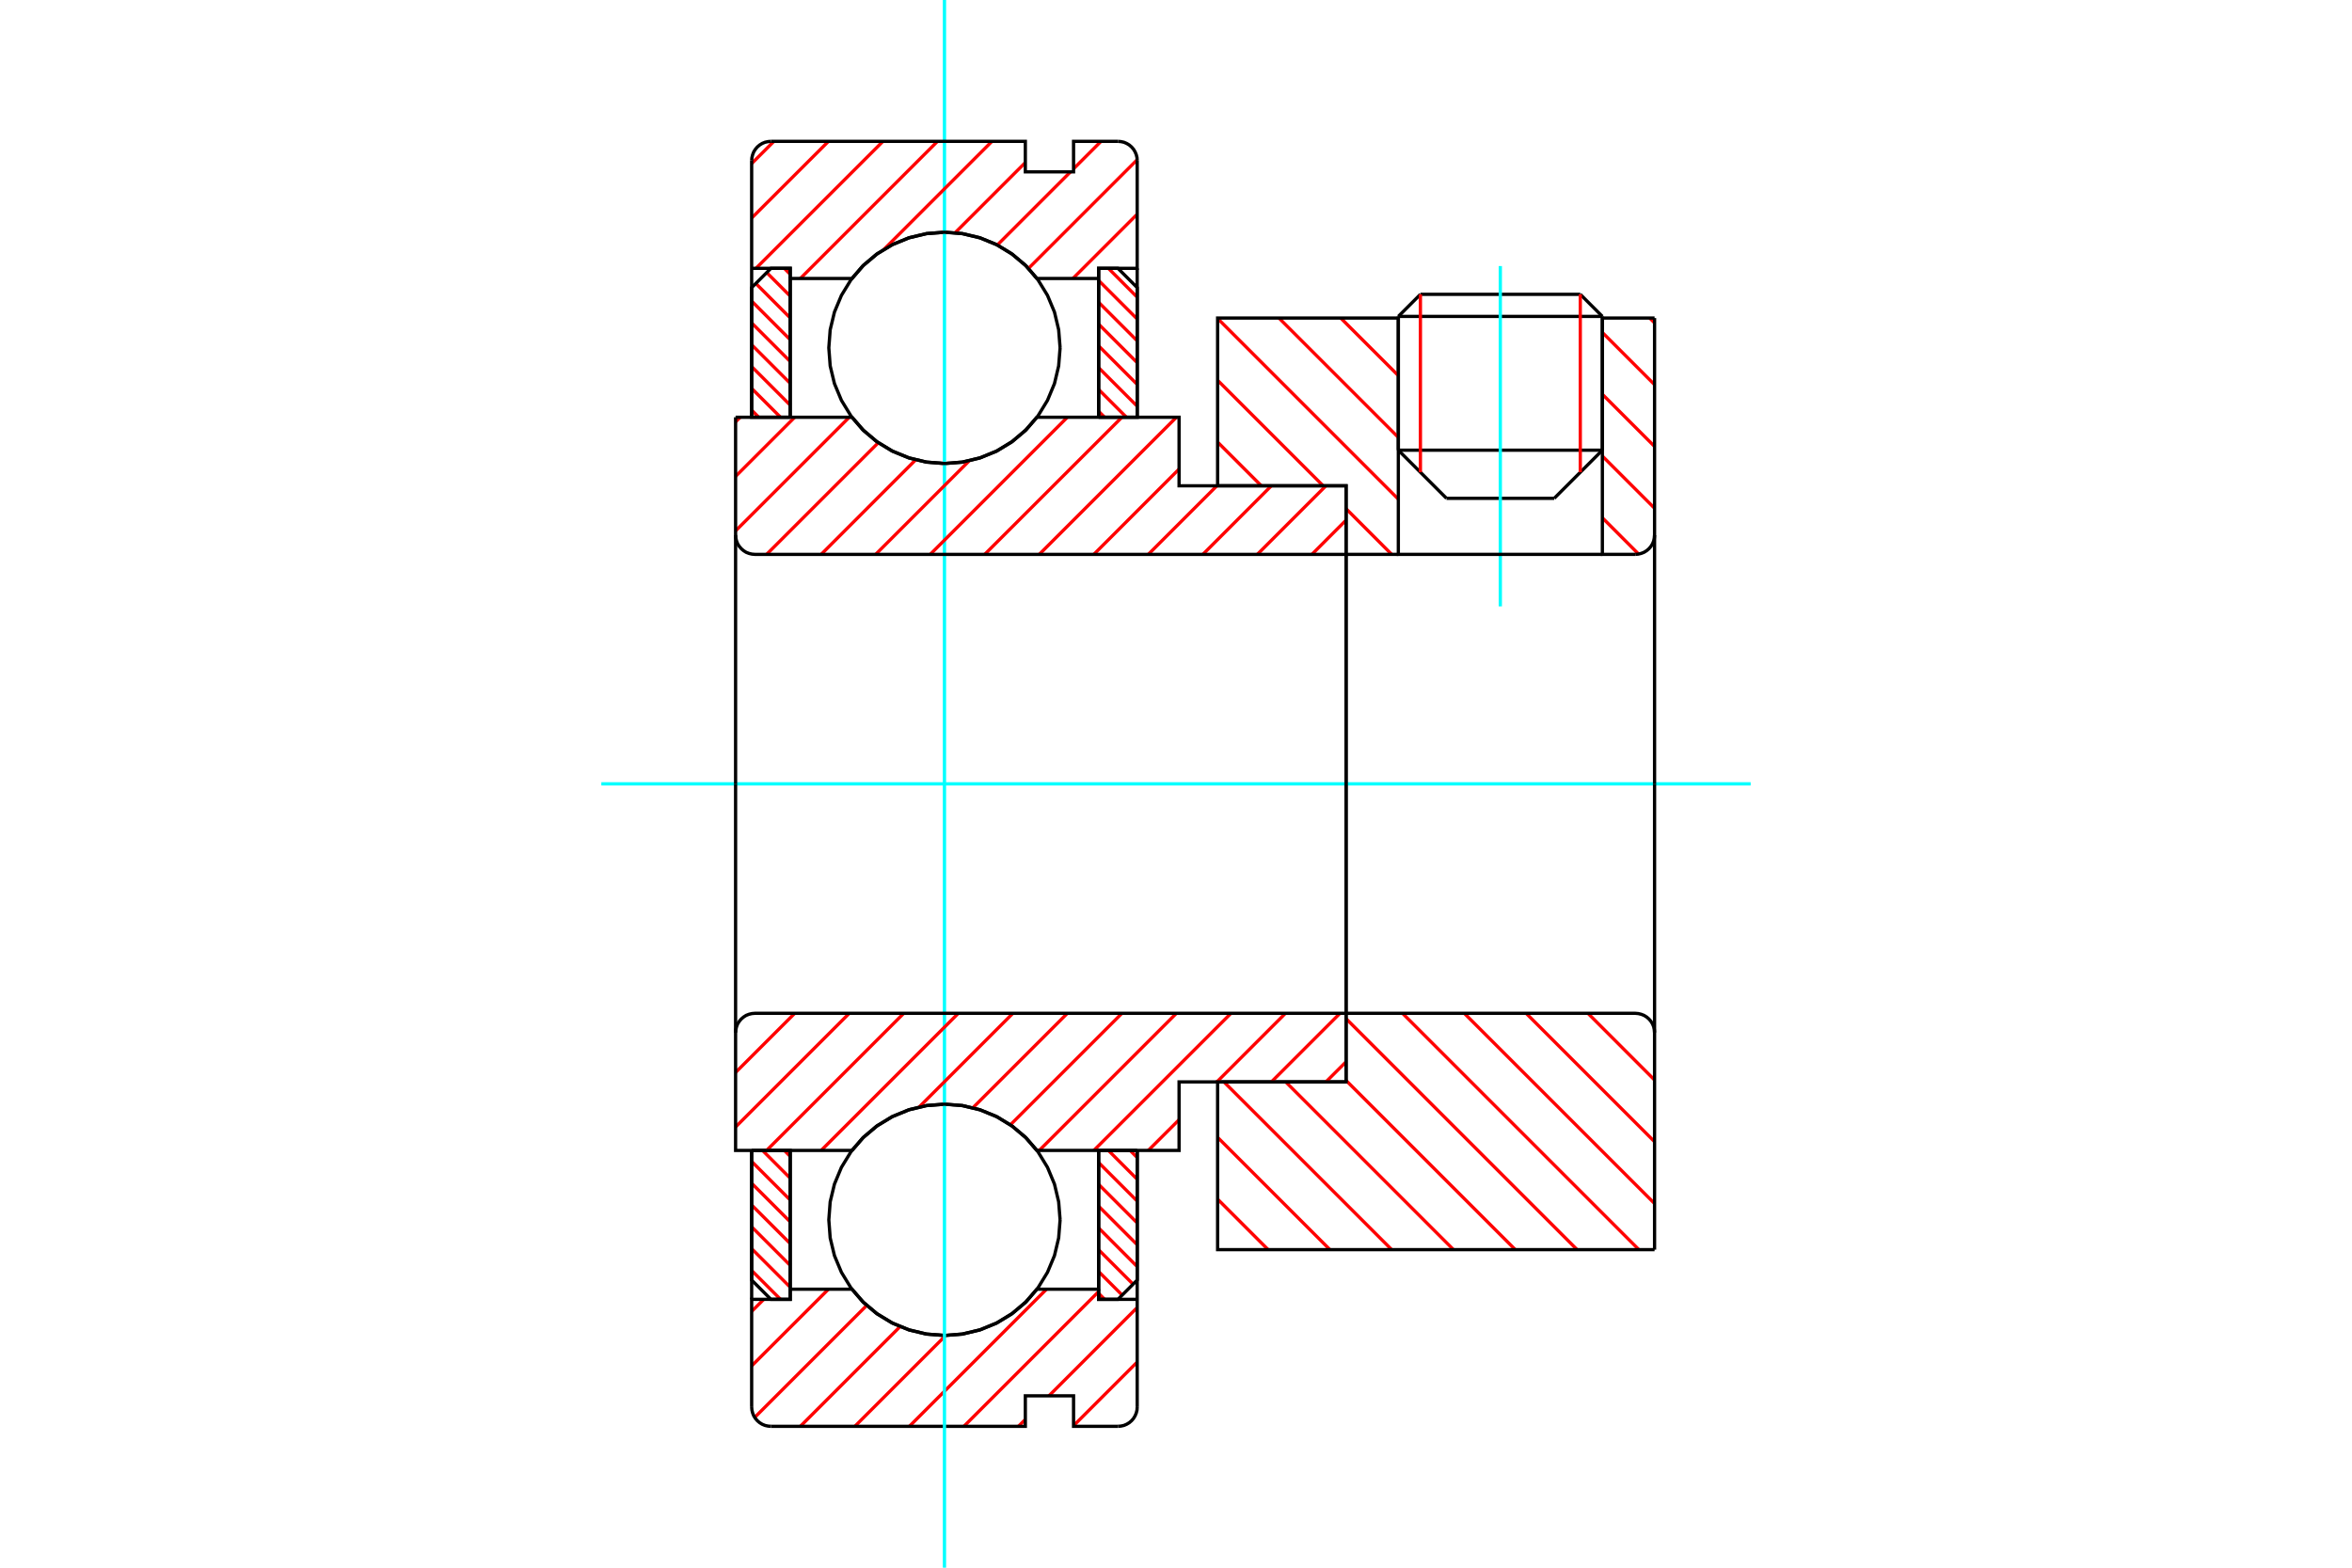 <?xml version="1.0" standalone="no"?>
<!DOCTYPE svg PUBLIC "-//W3C//DTD SVG 1.1//EN"
	"http://www.w3.org/Graphics/SVG/1.1/DTD/svg11.dtd">
<svg xmlns="http://www.w3.org/2000/svg" height="100%" width="100%" viewBox="0 0 36000 24000">
	<rect x="-1800" y="-1200" width="39600" height="26400" style="fill:#FFF"/>
	<g style="fill:none; fill-rule:evenodd" transform="matrix(1 0 0 1 0 0)">
		<g style="fill:none; stroke:#000; stroke-width:50; shape-rendering:geometricPrecision">
			<line x1="24526" y1="4844" x2="21403" y2="4844"/>
			<line x1="21741" y1="4506" x2="24188" y2="4506"/>
			<line x1="21403" y1="6892" x2="24526" y2="6892"/>
			<line x1="23789" y1="7629" x2="22140" y2="7629"/>
			<line x1="21741" y1="4506" x2="21403" y2="4844"/>
			<line x1="24526" y1="4844" x2="24188" y2="4506"/>
			<line x1="23789" y1="7629" x2="24526" y2="6892"/>
			<line x1="21403" y1="6892" x2="22140" y2="7629"/>
			<line x1="21403" y1="4844" x2="21403" y2="6892"/>
			<line x1="24526" y1="6892" x2="24526" y2="4844"/>
		</g>
		<g style="fill:none; stroke:#0FF; stroke-width:50; shape-rendering:geometricPrecision">
			<line x1="22964" y1="9283" x2="22964" y2="4073"/>
		</g>
		<g style="fill:none; stroke:#F00; stroke-width:50; shape-rendering:geometricPrecision">
			<line x1="24188" y1="4506" x2="24188" y2="7230"/>
			<line x1="21741" y1="7230" x2="21741" y2="4506"/>
			<line x1="11505" y1="19450" x2="11947" y2="19892"/>
			<line x1="11505" y1="19116" x2="12095" y2="19706"/>
			<line x1="11505" y1="18782" x2="12095" y2="19372"/>
			<line x1="11505" y1="18448" x2="12095" y2="19038"/>
			<line x1="11505" y1="18115" x2="12095" y2="18705"/>
			<line x1="11505" y1="17781" x2="12095" y2="18371"/>
			<line x1="11671" y1="17612" x2="12095" y2="18037"/>
			<line x1="12005" y1="17612" x2="12095" y2="17703"/>
		</g>
		<g style="fill:none; stroke:#000; stroke-width:50; shape-rendering:geometricPrecision">
			<polyline points="11505,17612 11505,19597 11800,19892 12095,19892 12095,17612 11505,17612"/>
		</g>
		<g style="fill:none; stroke:#0FF; stroke-width:50; shape-rendering:geometricPrecision">
			<line x1="9204" y1="12000" x2="26796" y2="12000"/>
		</g>
		<g style="fill:none; stroke:#F00; stroke-width:50; shape-rendering:geometricPrecision">
			<line x1="11505" y1="6279" x2="11613" y2="6388"/>
			<line x1="11505" y1="5946" x2="11947" y2="6388"/>
			<line x1="11505" y1="5612" x2="12095" y2="6202"/>
			<line x1="11505" y1="5278" x2="12095" y2="5868"/>
			<line x1="11505" y1="4944" x2="12095" y2="5534"/>
			<line x1="11505" y1="4610" x2="12095" y2="5201"/>
			<line x1="11569" y1="4340" x2="12095" y2="4867"/>
			<line x1="11736" y1="4173" x2="12095" y2="4533"/>
			<line x1="12005" y1="4108" x2="12095" y2="4199"/>
		</g>
		<g style="fill:none; stroke:#000; stroke-width:50; shape-rendering:geometricPrecision">
			<polyline points="12095,6388 12095,4108 11800,4108 11505,4403 11505,6388 12095,6388"/>
		</g>
		<g style="fill:none; stroke:#F00; stroke-width:50; shape-rendering:geometricPrecision">
			<line x1="17298" y1="17612" x2="17406" y2="17721"/>
			<line x1="16965" y1="17612" x2="17406" y2="18054"/>
			<line x1="16816" y1="17798" x2="17406" y2="18388"/>
			<line x1="16816" y1="18132" x2="17406" y2="18722"/>
			<line x1="16816" y1="18466" x2="17406" y2="19056"/>
			<line x1="16816" y1="18799" x2="17406" y2="19390"/>
			<line x1="16816" y1="19133" x2="17343" y2="19660"/>
			<line x1="16816" y1="19467" x2="17176" y2="19827"/>
			<line x1="16816" y1="19801" x2="16907" y2="19892"/>
		</g>
		<g style="fill:none; stroke:#000; stroke-width:50; shape-rendering:geometricPrecision">
			<polyline points="17406,17612 17406,19597 17111,19892 16816,19892 16816,17612 17406,17612"/>
		</g>
		<g style="fill:none; stroke:#F00; stroke-width:50; shape-rendering:geometricPrecision">
			<line x1="16965" y1="4108" x2="17406" y2="4550"/>
			<line x1="16816" y1="4294" x2="17406" y2="4884"/>
			<line x1="16816" y1="4628" x2="17406" y2="5218"/>
			<line x1="16816" y1="4962" x2="17406" y2="5552"/>
			<line x1="16816" y1="5295" x2="17406" y2="5885"/>
			<line x1="16816" y1="5629" x2="17406" y2="6219"/>
			<line x1="16816" y1="5963" x2="17241" y2="6388"/>
			<line x1="16816" y1="6297" x2="16907" y2="6388"/>
		</g>
		<g style="fill:none; stroke:#000; stroke-width:50; shape-rendering:geometricPrecision">
			<polyline points="16816,6388 16816,4108 17111,4108 17406,4403 17406,6388 16816,6388"/>
			<polyline points="16226,5325 16204,5048 16140,4778 16033,4522 15888,4285 15708,4073 15496,3893 15260,3748 15003,3642 14733,3577 14456,3555 14179,3577 13909,3642 13652,3748 13415,3893 13204,4073 13024,4285 12879,4522 12772,4778 12707,5048 12686,5325 12707,5602 12772,5872 12879,6129 13024,6366 13204,6577 13415,6758 13652,6903 13909,7009 14179,7074 14456,7096 14733,7074 15003,7009 15260,6903 15496,6758 15708,6577 15888,6366 16033,6129 16140,5872 16204,5602 16226,5325"/>
			<polyline points="16226,18675 16204,18398 16140,18128 16033,17871 15888,17634 15708,17423 15496,17242 15260,17097 15003,16991 14733,16926 14456,16904 14179,16926 13909,16991 13652,17097 13415,17242 13204,17423 13024,17634 12879,17871 12772,18128 12707,18398 12686,18675 12707,18952 12772,19222 12879,19478 13024,19715 13204,19927 13415,20107 13652,20252 13909,20358 14179,20423 14456,20445 14733,20423 15003,20358 15260,20252 15496,20107 15708,19927 15888,19715 16033,19478 16140,19222 16204,18952 16226,18675"/>
		</g>
		<g style="fill:none; stroke:#F00; stroke-width:50; shape-rendering:geometricPrecision">
			<line x1="24305" y1="15513" x2="25325" y2="16534"/>
			<line x1="23359" y1="15513" x2="25325" y2="17479"/>
			<line x1="22413" y1="15513" x2="25325" y2="18425"/>
			<line x1="21467" y1="15513" x2="25085" y2="19131"/>
			<line x1="20603" y1="15595" x2="24139" y2="19131"/>
			<line x1="20603" y1="16541" x2="23193" y2="19131"/>
			<line x1="19679" y1="16563" x2="22247" y2="19131"/>
			<line x1="18733" y1="16563" x2="21301" y2="19131"/>
			<line x1="18637" y1="17412" x2="20356" y2="19131"/>
			<line x1="18637" y1="18358" x2="19410" y2="19131"/>
		</g>
		<g style="fill:none; stroke:#000; stroke-width:50; shape-rendering:geometricPrecision">
			<line x1="25325" y1="12000" x2="25325" y2="19131"/>
			<polyline points="25325,15808 25321,15762 25311,15717 25293,15674 25269,15635 25239,15600 25204,15570 25164,15545 25121,15528 25076,15517 25030,15513 20603,15513 20603,12000"/>
			<polyline points="20603,15513 20603,16563 18637,16563 18637,19131 25325,19131"/>
		</g>
		<g style="fill:none; stroke:#F00; stroke-width:50; shape-rendering:geometricPrecision">
			<line x1="25251" y1="4869" x2="25325" y2="4943"/>
			<line x1="24526" y1="5090" x2="25325" y2="5889"/>
			<line x1="24526" y1="6036" x2="25325" y2="6835"/>
			<line x1="24526" y1="6982" x2="25325" y2="7781"/>
			<line x1="24526" y1="7927" x2="25080" y2="8482"/>
			<line x1="20521" y1="4869" x2="21403" y2="5750"/>
			<line x1="19576" y1="4869" x2="21403" y2="6696"/>
			<line x1="18637" y1="4876" x2="21403" y2="7642"/>
			<line x1="18637" y1="5822" x2="20252" y2="7437"/>
			<line x1="20603" y1="7788" x2="21301" y2="8487"/>
			<line x1="18637" y1="6768" x2="19306" y2="7437"/>
		</g>
		<g style="fill:none; stroke:#000; stroke-width:50; shape-rendering:geometricPrecision">
			<line x1="25325" y1="12000" x2="25325" y2="4869"/>
			<polyline points="25030,8487 25076,8483 25121,8472 25164,8455 25204,8430 25239,8400 25269,8365 25293,8326 25311,8283 25321,8238 25325,8192"/>
			<polyline points="25030,8487 24526,8487 24526,4869"/>
			<polyline points="24526,8487 21403,8487 21403,4869"/>
			<polyline points="21403,8487 20603,8487 20603,12000"/>
			<polyline points="20603,8487 20603,7437 18637,7437 18637,4869 21403,4869"/>
			<line x1="24526" y1="4869" x2="25325" y2="4869"/>
		</g>
		<g style="fill:none; stroke:#F00; stroke-width:50; shape-rendering:geometricPrecision">
			<line x1="17406" y1="20852" x2="16432" y2="21826"/>
			<line x1="17406" y1="20017" x2="16055" y2="21369"/>
			<line x1="15694" y1="21730" x2="15588" y2="21836"/>
			<line x1="16816" y1="19773" x2="14753" y2="21836"/>
			<line x1="16018" y1="19737" x2="13919" y2="21836"/>
			<line x1="14475" y1="20445" x2="13084" y2="21836"/>
			<line x1="13777" y1="20309" x2="12250" y2="21836"/>
			<line x1="13266" y1="19985" x2="11551" y2="21700"/>
			<line x1="12680" y1="19737" x2="11505" y2="20911"/>
			<line x1="11690" y1="19892" x2="11505" y2="20077"/>
		</g>
		<g style="fill:none; stroke:#000; stroke-width:50; shape-rendering:geometricPrecision">
			<polyline points="17406,17612 17406,19892 17406,21541"/>
			<polyline points="17112,21836 17158,21832 17203,21822 17245,21804 17285,21780 17320,21750 17350,21715 17374,21675 17392,21632 17403,21587 17406,21541"/>
			<polyline points="17112,21836 16432,21836 16432,21369 15694,21369 15694,21836 11800,21836"/>
			<polyline points="11505,21541 11509,21587 11520,21632 11537,21675 11562,21715 11592,21750 11627,21780 11666,21804 11709,21822 11754,21832 11800,21836"/>
			<polyline points="11505,21541 11505,19892 12095,19892 12095,19737 12095,17612"/>
			<polyline points="12095,19737 13040,19737 13220,19942 13430,20117 13664,20258 13917,20361 14183,20424 14456,20445 14728,20424 14994,20361 15248,20258 15482,20117 15692,19942 15872,19737 16816,19737 16816,17612"/>
			<polyline points="16816,19737 16816,19892 17406,19892"/>
			<line x1="11505" y1="19892" x2="11505" y2="17612"/>
		</g>
		<g style="fill:none; stroke:#0FF; stroke-width:50; shape-rendering:geometricPrecision">
			<line x1="14456" y1="24000" x2="14456" y2="0"/>
		</g>
		<g style="fill:none; stroke:#F00; stroke-width:50; shape-rendering:geometricPrecision">
			<line x1="17406" y1="3279" x2="16422" y2="4263"/>
			<line x1="17406" y1="2445" x2="15742" y2="4109"/>
			<line x1="16852" y1="2164" x2="16432" y2="2584"/>
			<line x1="16385" y1="2631" x2="15265" y2="3751"/>
			<line x1="15694" y1="2488" x2="14619" y2="3563"/>
			<line x1="15183" y1="2164" x2="13529" y2="3818"/>
			<line x1="14349" y1="2164" x2="12250" y2="4263"/>
			<line x1="13514" y1="2164" x2="11570" y2="4108"/>
			<line x1="12680" y1="2164" x2="11505" y2="3338"/>
			<line x1="11845" y1="2164" x2="11505" y2="2504"/>
		</g>
		<g style="fill:none; stroke:#000; stroke-width:50; shape-rendering:geometricPrecision">
			<polyline points="11505,6388 11505,4108 11505,2459"/>
			<polyline points="11800,2164 11754,2168 11709,2178 11666,2196 11627,2220 11592,2250 11562,2285 11537,2325 11520,2368 11509,2413 11505,2459"/>
			<polyline points="11800,2164 15694,2164 15694,2631 16432,2631 16432,2164 17112,2164"/>
			<polyline points="17406,2459 17403,2413 17392,2368 17374,2325 17350,2285 17320,2250 17285,2220 17245,2196 17203,2178 17158,2168 17112,2164"/>
			<polyline points="17406,2459 17406,4108 16816,4108 16816,4263 16816,6388"/>
			<polyline points="16816,4263 15872,4263 15692,4058 15482,3883 15248,3742 14994,3639 14728,3576 14456,3555 14183,3576 13917,3639 13664,3742 13430,3883 13220,4058 13040,4263 12095,4263 12095,6388"/>
			<polyline points="12095,4263 12095,4108 11505,4108"/>
			<line x1="17406" y1="4108" x2="17406" y2="6388"/>
		</g>
		<g style="fill:none; stroke:#F00; stroke-width:50; shape-rendering:geometricPrecision">
			<line x1="20603" y1="16255" x2="20295" y2="16563"/>
			<line x1="20510" y1="15513" x2="19460" y2="16563"/>
			<line x1="19675" y1="15513" x2="18626" y2="16563"/>
			<line x1="18047" y1="17142" x2="17576" y2="17612"/>
			<line x1="18841" y1="15513" x2="16742" y2="17612"/>
			<line x1="18006" y1="15513" x2="15907" y2="17612"/>
			<line x1="17172" y1="15513" x2="15465" y2="17220"/>
			<line x1="16337" y1="15513" x2="14891" y2="16959"/>
			<line x1="15503" y1="15513" x2="14068" y2="16948"/>
			<line x1="14668" y1="15513" x2="12569" y2="17612"/>
			<line x1="13833" y1="15513" x2="11734" y2="17612"/>
			<line x1="12999" y1="15513" x2="11259" y2="17253"/>
			<line x1="12164" y1="15513" x2="11259" y2="16418"/>
		</g>
		<g style="fill:none; stroke:#000; stroke-width:50; shape-rendering:geometricPrecision">
			<line x1="20603" y1="12000" x2="20603" y2="16563"/>
			<polyline points="20603,15513 11554,15513 11508,15517 11463,15528 11420,15545 11381,15570 11346,15600 11316,15635 11291,15674 11274,15717 11263,15762 11259,15808 11259,17612 11849,17612 13040,17612"/>
			<polyline points="15872,17612 15692,17407 15482,17232 15248,17091 14994,16988 14728,16925 14456,16904 14183,16925 13917,16988 13664,17091 13430,17232 13220,17407 13040,17612"/>
			<polyline points="15872,17612 18047,17612 18047,16563 20603,16563"/>
			<line x1="11259" y1="12000" x2="11259" y2="15808"/>
		</g>
		<g style="fill:none; stroke:#F00; stroke-width:50; shape-rendering:geometricPrecision">
			<line x1="20603" y1="7963" x2="20080" y2="8487"/>
			<line x1="20295" y1="7437" x2="19245" y2="8487"/>
			<line x1="19460" y1="7437" x2="18411" y2="8487"/>
			<line x1="18626" y1="7437" x2="17576" y2="8487"/>
			<line x1="18047" y1="7181" x2="16742" y2="8487"/>
			<line x1="18006" y1="6388" x2="15907" y2="8487"/>
			<line x1="17172" y1="6388" x2="15072" y2="8487"/>
			<line x1="16337" y1="6388" x2="14238" y2="8487"/>
			<line x1="14836" y1="7054" x2="13403" y2="8487"/>
			<line x1="14016" y1="7039" x2="12569" y2="8487"/>
			<line x1="13444" y1="6777" x2="11734" y2="8487"/>
			<line x1="12999" y1="6388" x2="11259" y2="8127"/>
			<line x1="12164" y1="6388" x2="11259" y2="7293"/>
			<line x1="11330" y1="6388" x2="11259" y2="6458"/>
		</g>
		<g style="fill:none; stroke:#000; stroke-width:50; shape-rendering:geometricPrecision">
			<line x1="11259" y1="12000" x2="11259" y2="6388"/>
			<polyline points="11259,8192 11263,8238 11274,8283 11291,8326 11316,8365 11346,8400 11381,8430 11420,8455 11463,8472 11508,8483 11554,8487 20603,8487 20603,7437 18047,7437 18047,6388 15872,6388"/>
			<polyline points="13040,6388 13220,6593 13430,6768 13664,6909 13917,7012 14183,7075 14456,7096 14728,7075 14994,7012 15248,6909 15482,6768 15692,6593 15872,6388"/>
			<polyline points="13040,6388 11849,6388 11259,6388"/>
			<line x1="20603" y1="12000" x2="20603" y2="8487"/>
		</g>
	</g>
</svg>
